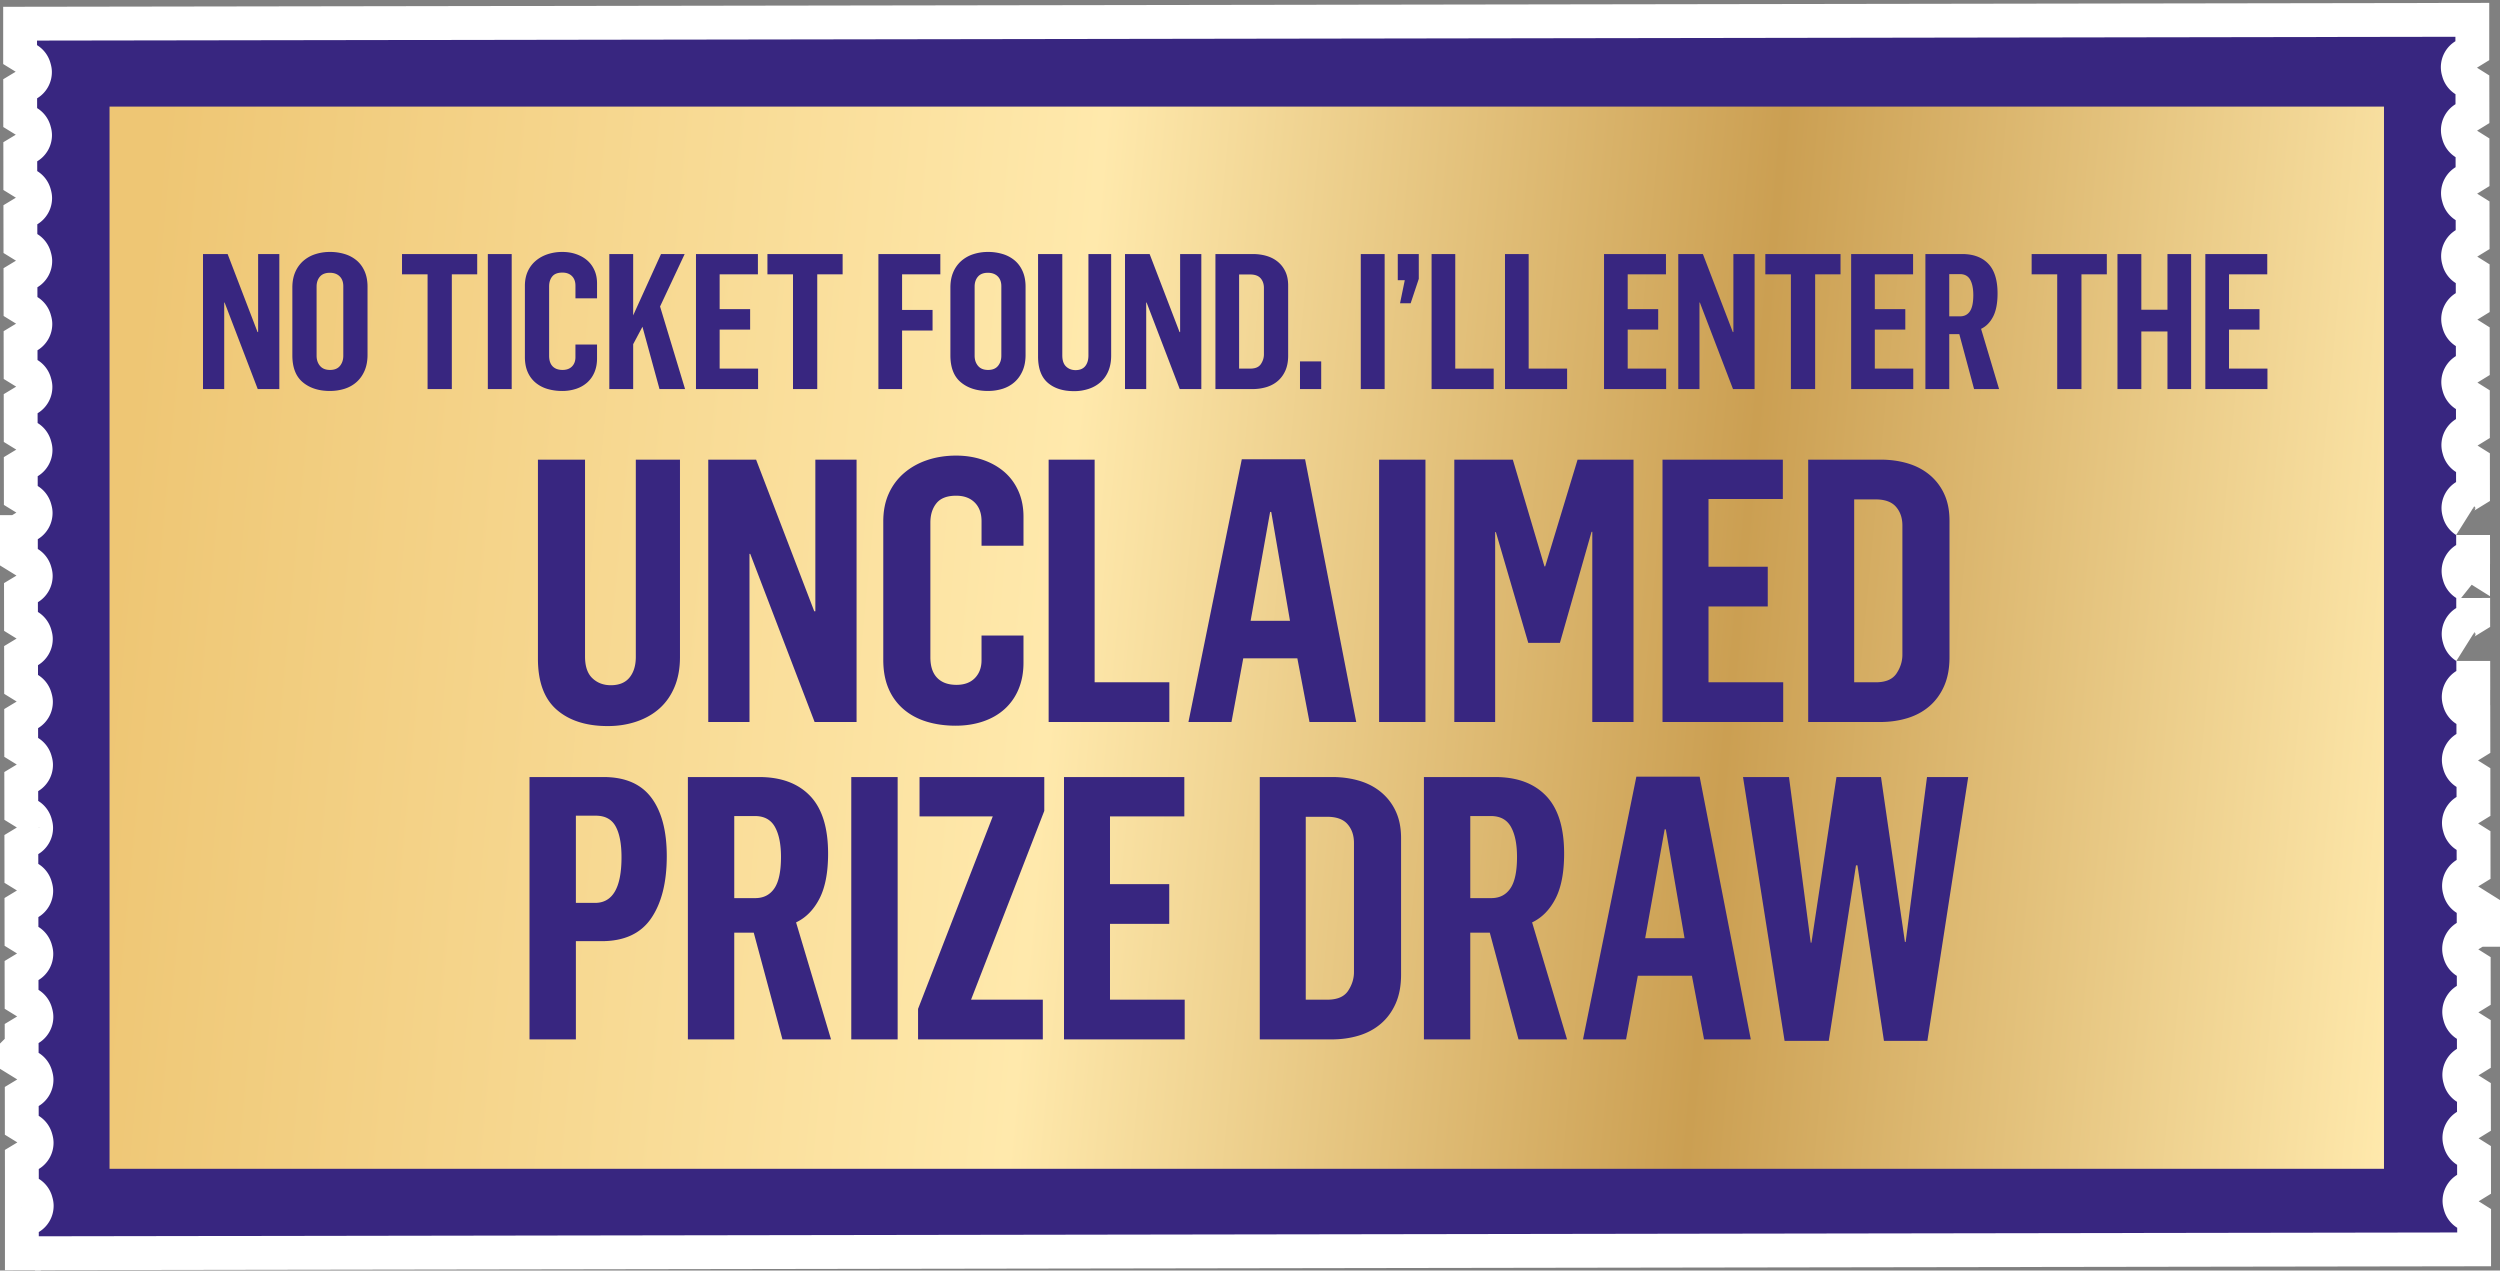 <svg id="Layer_1" xmlns="http://www.w3.org/2000/svg" version="1.1" viewBox="0 0 328.017 166.7"><rect x="0" y="0" width="328.017" height="166.7" fill="#808080" stroke="none"/><defs><linearGradient id="New_Gradient_Swatch_2" data-name="New Gradient Swatch 2" x1="276.362" y1="491.998" x2="585.177" y2="521.1" gradientTransform="translate(-267.186 -422.876)" gradientUnits="userSpaceOnUse"><stop offset=".022" stop-color="#eec674"/><stop offset=".42" stop-color="#ffe9ac"/><stop offset=".706" stop-color="#cb9f52"/><stop offset="1" stop-color="#ffe9ac"/></linearGradient><style>.st1{fill:#382680}</style></defs><g><g><path d="M5.089 161.639v.57l317.313-.5v-.615a3.998 3.998 0 0 1-1.752-2.4 4.026 4.026 0 0 1-.169-1.121 4.01 4.01 0 0 1 1.91-3.428l-.002-1.314a4.006 4.006 0 0 1-1.752-2.4 4.015 4.015 0 0 1-.169-1.121 4.01 4.01 0 0 1 1.91-3.428l-.002-1.314a4.004 4.004 0 0 1-1.751-2.399 4.028 4.028 0 0 1-.169-1.122 4.01 4.01 0 0 1 1.91-3.428l-.002-1.314a4.006 4.006 0 0 1-1.751-2.4 4.022 4.022 0 0 1-.169-1.122 4.008 4.008 0 0 1 1.91-3.427l-.002-1.315a4.002 4.002 0 0 1-1.751-2.398 3.991 3.991 0 0 1-.169-1.122 4.01 4.01 0 0 1 1.91-3.428l-.002-1.315a4.009 4.009 0 0 1-1.752-2.4 4.026 4.026 0 0 1-.169-1.121 4.008 4.008 0 0 1 1.91-3.427l-.002-1.315a4.007 4.007 0 0 1-1.752-2.399 4.028 4.028 0 0 1-.169-1.122 4.01 4.01 0 0 1 1.91-3.428l-.002-1.314a4.006 4.006 0 0 1-1.752-2.4 4.02 4.02 0 0 1-.169-1.121 4.01 4.01 0 0 1 1.91-3.428l-.002-1.314a4.001 4.001 0 0 1-1.751-2.399 4.028 4.028 0 0 1-.169-1.122 4.01 4.01 0 0 1 1.91-3.428l-.002-1.314a4.001 4.001 0 0 1-1.751-2.399 4.028 4.028 0 0 1-.169-1.122 4.01 4.01 0 0 1 1.91-3.428l-.002-1.314a4.004 4.004 0 0 1-1.751-2.399 3.991 3.991 0 0 1-.169-1.122 4.01 4.01 0 0 1 1.91-3.428l-.002-1.315a4.004 4.004 0 0 1-1.752-2.399 4.02 4.02 0 0 1-.169-1.121 4.01 4.01 0 0 1 1.91-3.428l-.002-1.315a4.006 4.006 0 0 1-1.752-2.4 4.015 4.015 0 0 1-.169-1.121 4.008 4.008 0 0 1 1.91-3.427l-.002-1.315a4.007 4.007 0 0 1-1.752-2.399 4.028 4.028 0 0 1-.169-1.122 4.01 4.01 0 0 1 1.91-3.428l-.002-1.314a4.003 4.003 0 0 1-1.751-2.4 4.015 4.015 0 0 1-.169-1.121 4.008 4.008 0 0 1 1.91-3.427l-.002-1.315a4.001 4.001 0 0 1-1.751-2.399 4.028 4.028 0 0 1-.169-1.122 4.01 4.01 0 0 1 1.91-3.428l-.002-1.314a4.001 4.001 0 0 1-1.751-2.399 3.991 3.991 0 0 1-.169-1.122 4.01 4.01 0 0 1 1.91-3.428l-.002-1.314a4.009 4.009 0 0 1-1.752-2.4 4.015 4.015 0 0 1-.169-1.121 4.01 4.01 0 0 1 1.91-3.428l-.002-1.314a4.006 4.006 0 0 1-1.752-2.4 4.02 4.02 0 0 1-.169-1.121 4.01 4.01 0 0 1 1.91-3.428v-.583L4.857 5.325v.596a4.007 4.007 0 0 1 1.778 2.408c.106.359.171.734.171 1.129a4.007 4.007 0 0 1-1.937 3.443l.002 1.284a4.005 4.005 0 0 1 1.777 2.409c.105.359.17.734.171 1.128a4.01 4.01 0 0 1-1.937 3.443l.002 1.283a4.008 4.008 0 0 1 1.777 2.409c.105.359.17.734.171 1.128a4.01 4.01 0 0 1-1.937 3.443l.002 1.284a4.002 4.002 0 0 1 1.777 2.409c.106.358.171.733.171 1.128a4.01 4.01 0 0 1-1.937 3.443l.002 1.284a4.007 4.007 0 0 1 1.777 2.408c.106.359.171.734.171 1.129a4.01 4.01 0 0 1-1.937 3.443l.002 1.284A4.01 4.01 0 0 1 6.7 49.648c.106.359.171.734.171 1.129a4.009 4.009 0 0 1-1.938 3.443l.002 1.283a4.005 4.005 0 0 1 1.777 2.409c.105.358.171.734.171 1.128a4.007 4.007 0 0 1-1.937 3.443l.002 1.284a4.008 4.008 0 0 1 1.777 2.409c.105.359.171.733.171 1.128a4.009 4.009 0 0 1-1.937 3.443l.002 1.284a4.005 4.005 0 0 1 1.777 2.409c.105.359.17.734.171 1.128a4.01 4.01 0 0 1-1.937 3.443l.002 1.283a4.012 4.012 0 0 1 1.777 2.409c.106.359.171.734.171 1.129a4.01 4.01 0 0 1-1.937 3.443l.002 1.283a4.012 4.012 0 0 1 1.777 2.409c.106.358.171.733.171 1.128a4.01 4.01 0 0 1-1.937 3.443L5 96.822a4.007 4.007 0 0 1 1.777 2.408c.106.359.171.734.171 1.129a4.009 4.009 0 0 1-1.938 3.443l.002 1.283a4.01 4.01 0 0 1 1.777 2.409c.105.359.171.733.171 1.128a4.01 4.01 0 0 1-1.937 3.443l.002 1.284a4 4 0 0 1 1.777 2.408c.105.358.171.734.171 1.128a4.009 4.009 0 0 1-1.937 3.443l.002 1.284a4.008 4.008 0 0 1 1.777 2.409c.105.359.171.733.171 1.128a4.009 4.009 0 0 1-1.937 3.443l.002 1.284a4.002 4.002 0 0 1 1.777 2.409c.105.358.17.733.171 1.128a4.01 4.01 0 0 1-1.937 3.443l.002 1.283a4.01 4.01 0 0 1 1.777 2.409c.106.359.171.734.171 1.129a4.01 4.01 0 0 1-1.937 3.443l.002 1.283a4.008 4.008 0 0 1 1.777 2.409c.105.359.171.733.171 1.128a4.009 4.009 0 0 1-1.938 3.443l.002 1.285a4 4 0 0 1 1.777 2.408c.105.358.171.734.171 1.128a4.01 4.01 0 0 1-1.937 3.443Z" fill="none" stroke="#fff" stroke-linecap="round" stroke-width="8.88"/><path d="M5.089 161.639v.57l317.313-.5v-.615a3.998 3.998 0 0 1-1.752-2.4 4.026 4.026 0 0 1-.169-1.121 4.01 4.01 0 0 1 1.91-3.428l-.002-1.314a4.006 4.006 0 0 1-1.752-2.4 4.015 4.015 0 0 1-.169-1.121 4.01 4.01 0 0 1 1.91-3.428l-.002-1.314a4.004 4.004 0 0 1-1.751-2.399 4.028 4.028 0 0 1-.169-1.122 4.01 4.01 0 0 1 1.91-3.428l-.002-1.314a4.006 4.006 0 0 1-1.751-2.4 4.022 4.022 0 0 1-.169-1.122 4.008 4.008 0 0 1 1.91-3.427l-.002-1.315a4.002 4.002 0 0 1-1.751-2.398 3.991 3.991 0 0 1-.169-1.122 4.01 4.01 0 0 1 1.91-3.428l-.002-1.315a4.009 4.009 0 0 1-1.752-2.4 4.026 4.026 0 0 1-.169-1.121 4.008 4.008 0 0 1 1.91-3.427l-.002-1.315a4.007 4.007 0 0 1-1.752-2.399 4.028 4.028 0 0 1-.169-1.122 4.01 4.01 0 0 1 1.91-3.428l-.002-1.314a4.006 4.006 0 0 1-1.752-2.4 4.02 4.02 0 0 1-.169-1.121 4.01 4.01 0 0 1 1.91-3.428l-.002-1.314a4.001 4.001 0 0 1-1.751-2.399 4.028 4.028 0 0 1-.169-1.122 4.01 4.01 0 0 1 1.91-3.428l-.002-1.314a4.001 4.001 0 0 1-1.751-2.399 4.028 4.028 0 0 1-.169-1.122 4.01 4.01 0 0 1 1.91-3.428l-.002-1.314a4.004 4.004 0 0 1-1.751-2.399 3.991 3.991 0 0 1-.169-1.122 4.01 4.01 0 0 1 1.91-3.428l-.002-1.315a4.004 4.004 0 0 1-1.752-2.399 4.02 4.02 0 0 1-.169-1.121 4.01 4.01 0 0 1 1.91-3.428l-.002-1.315a4.006 4.006 0 0 1-1.752-2.4 4.015 4.015 0 0 1-.169-1.121 4.008 4.008 0 0 1 1.91-3.427l-.002-1.315a4.007 4.007 0 0 1-1.752-2.399 4.028 4.028 0 0 1-.169-1.122 4.01 4.01 0 0 1 1.91-3.428l-.002-1.314a4.003 4.003 0 0 1-1.751-2.4 4.015 4.015 0 0 1-.169-1.121 4.008 4.008 0 0 1 1.91-3.427l-.002-1.315a4.001 4.001 0 0 1-1.751-2.399 4.028 4.028 0 0 1-.169-1.122 4.01 4.01 0 0 1 1.91-3.428l-.002-1.314a4.001 4.001 0 0 1-1.751-2.399 3.991 3.991 0 0 1-.169-1.122 4.01 4.01 0 0 1 1.91-3.428l-.002-1.314a4.009 4.009 0 0 1-1.752-2.4 4.015 4.015 0 0 1-.169-1.121 4.01 4.01 0 0 1 1.91-3.428l-.002-1.314a4.006 4.006 0 0 1-1.752-2.4 4.02 4.02 0 0 1-.169-1.121 4.01 4.01 0 0 1 1.91-3.428v-.583L4.857 5.325v.596a4.007 4.007 0 0 1 1.778 2.408c.106.359.171.734.171 1.129a4.007 4.007 0 0 1-1.937 3.443l.002 1.284a4.005 4.005 0 0 1 1.777 2.409c.105.359.17.734.171 1.128a4.01 4.01 0 0 1-1.937 3.443l.002 1.283a4.008 4.008 0 0 1 1.777 2.409c.105.359.17.734.171 1.128a4.01 4.01 0 0 1-1.937 3.443l.002 1.284a4.002 4.002 0 0 1 1.777 2.409c.106.358.171.733.171 1.128a4.01 4.01 0 0 1-1.937 3.443l.002 1.284a4.007 4.007 0 0 1 1.777 2.408c.106.359.171.734.171 1.129a4.01 4.01 0 0 1-1.937 3.443l.002 1.284A4.01 4.01 0 0 1 6.7 49.648c.106.359.171.734.171 1.129a4.009 4.009 0 0 1-1.938 3.443l.002 1.283a4.005 4.005 0 0 1 1.777 2.409c.105.358.171.734.171 1.128a4.007 4.007 0 0 1-1.937 3.443l.002 1.284a4.008 4.008 0 0 1 1.777 2.409c.105.359.171.733.171 1.128a4.009 4.009 0 0 1-1.937 3.443l.002 1.284a4.005 4.005 0 0 1 1.777 2.409c.105.359.17.734.171 1.128a4.01 4.01 0 0 1-1.937 3.443l.002 1.283a4.012 4.012 0 0 1 1.777 2.409c.106.359.171.734.171 1.129a4.01 4.01 0 0 1-1.937 3.443l.002 1.283a4.012 4.012 0 0 1 1.777 2.409c.106.358.171.733.171 1.128a4.01 4.01 0 0 1-1.937 3.443L5 96.822a4.007 4.007 0 0 1 1.777 2.408c.106.359.171.734.171 1.129a4.009 4.009 0 0 1-1.938 3.443l.002 1.283a4.01 4.01 0 0 1 1.777 2.409c.105.359.171.733.171 1.128a4.01 4.01 0 0 1-1.937 3.443l.002 1.284a4 4 0 0 1 1.777 2.408c.105.358.171.734.171 1.128a4.009 4.009 0 0 1-1.937 3.443l.002 1.284a4.008 4.008 0 0 1 1.777 2.409c.105.359.171.733.171 1.128a4.009 4.009 0 0 1-1.937 3.443l.002 1.284a4.002 4.002 0 0 1 1.777 2.409c.105.358.17.733.171 1.128a4.01 4.01 0 0 1-1.937 3.443l.002 1.283a4.01 4.01 0 0 1 1.777 2.409c.106.359.171.734.171 1.129a4.01 4.01 0 0 1-1.937 3.443l.002 1.283a4.008 4.008 0 0 1 1.777 2.409c.105.359.171.733.171 1.128a4.009 4.009 0 0 1-1.938 3.443l.002 1.285a4 4 0 0 1 1.777 2.408c.105.358.171.734.171 1.128a4.01 4.01 0 0 1-1.937 3.443Z" fill-rule="evenodd" fill="#382680"/></g><path fill="url(#New_Gradient_Swatch_2)" d="M14.372 13.987h298.423v139.37H14.372z"/></g><g><path class="st1" d="M26.636 33.331h3.23l3.926 10.237h.075V33.331h2.783v17.717h-2.833l-4.349-11.356h-.05v11.356h-2.783V33.331ZM43.279 51.296c-1.458 0-2.643-.381-3.553-1.143-.912-.762-1.367-1.938-1.367-3.528v-8.896c0-.762.124-1.433.373-2.013a4.093 4.093 0 0 1 1.043-1.466 4.446 4.446 0 0 1 1.578-.895 6.201 6.201 0 0 1 1.951-.298 6.52 6.52 0 0 1 1.913.273 4.424 4.424 0 0 1 1.565.832c.447.373.799.849 1.056 1.429.257.58.385 1.259.385 2.037v8.921c0 .795-.128 1.491-.385 2.087-.257.596-.609 1.093-1.056 1.491s-.969.692-1.565.882a6.348 6.348 0 0 1-1.938.286Zm.025-2.758c.58 0 1.015-.178 1.304-.534.29-.356.435-.799.435-1.33v-9.119c0-.547-.158-.978-.472-1.292s-.746-.472-1.292-.472c-.58 0-1.015.17-1.305.509-.29.34-.435.774-.435 1.305v9.069c0 .531.149.974.447 1.33.298.356.737.534 1.317.534ZM56.101 35.99h-3.354v-2.659h9.865v2.659h-3.33v15.058h-3.181V35.99ZM64.007 33.331h3.131v17.717h-3.131V33.331ZM73.765 51.296a6.701 6.701 0 0 1-1.963-.273 4.289 4.289 0 0 1-1.553-.833 3.742 3.742 0 0 1-1.019-1.392c-.241-.555-.36-1.205-.36-1.95v-9.343c0-.712.124-1.342.373-1.889.249-.546.596-1.01 1.043-1.391s.969-.671 1.565-.87a6.093 6.093 0 0 1 1.938-.298c.646 0 1.246.095 1.801.286s1.035.459 1.441.808c.406.348.725.779.957 1.292.232.514.348 1.093.348 1.739v1.963h-2.833V37.48c0-.53-.153-.948-.459-1.255-.307-.306-.725-.459-1.255-.459-.613 0-1.056.17-1.33.509-.273.34-.41.774-.41 1.305v9.094c0 .613.153 1.077.459 1.392.306.315.741.472 1.305.472.53 0 .944-.153 1.242-.459.298-.307.447-.708.447-1.205v-1.665h2.833v1.839c0 .663-.112 1.259-.335 1.789s-.539.978-.944 1.342a4.128 4.128 0 0 1-1.454.833 5.718 5.718 0 0 1-1.839.286ZM79.945 33.331h3.131v8.051l3.653-8.051h3.106l-3.23 6.883 3.28 10.834h-3.354l-2.236-8.175-1.218 2.286v5.889h-3.131V33.331ZM91.318 33.331h8.125v2.659h-5.02v4.572h4v2.684h-4v5.119h5.044v2.684h-8.15V33.332ZM104.047 35.99h-3.354v-2.659h9.865v2.659h-3.33v15.058h-3.181V35.99ZM115.254 33.331h8.125v2.659h-5.02v4.671h4v2.708h-4v7.678h-3.106V33.33ZM129.618 51.296c-1.458 0-2.643-.381-3.553-1.143-.912-.762-1.367-1.938-1.367-3.528v-8.896c0-.762.124-1.433.373-2.013a4.093 4.093 0 0 1 1.043-1.466 4.446 4.446 0 0 1 1.578-.895 6.201 6.201 0 0 1 1.951-.298 6.52 6.52 0 0 1 1.913.273 4.424 4.424 0 0 1 1.565.832c.447.373.799.849 1.056 1.429.257.58.385 1.259.385 2.037v8.921c0 .795-.128 1.491-.385 2.087-.257.596-.609 1.093-1.056 1.491s-.969.692-1.565.882a6.348 6.348 0 0 1-1.938.286Zm.025-2.758c.58 0 1.015-.178 1.304-.534.29-.356.435-.799.435-1.33v-9.119c0-.547-.158-.978-.472-1.292s-.746-.472-1.292-.472c-.58 0-1.015.17-1.305.509-.29.34-.435.774-.435 1.305v9.069c0 .531.149.974.447 1.33.298.356.737.534 1.317.534ZM140.922 51.321c-1.458 0-2.609-.369-3.454-1.106-.845-.737-1.268-1.884-1.268-3.441V33.331h3.181v13.294c0 .663.166 1.151.497 1.466.331.315.746.472 1.242.472.563 0 .986-.174 1.268-.522.281-.348.422-.812.422-1.392V33.331h2.982v13.343c0 .746-.121 1.408-.36 1.988a3.99 3.99 0 0 1-1.006 1.454 4.431 4.431 0 0 1-1.553.895 5.986 5.986 0 0 1-1.951.311ZM147.609 33.331h3.23l3.926 10.237h.075V33.331h2.783v17.717h-2.833l-4.349-11.356h-.05v11.356h-2.783V33.331ZM159.473 33.331h4.895c.646 0 1.25.083 1.814.248.563.166 1.056.423 1.479.771s.753.779.994 1.292c.24.514.36 1.118.36 1.814v9.219c0 .746-.121 1.392-.36 1.938-.241.546-.572 1.002-.994 1.367s-.919.633-1.491.808a6.333 6.333 0 0 1-1.852.261h-4.845V33.332Zm4.573 15.033c.662 0 1.126-.199 1.391-.596.265-.398.398-.82.398-1.268v-8.722c0-.513-.146-.936-.435-1.268-.29-.331-.75-.497-1.379-.497h-1.441v12.35h1.466ZM170.568 47.42h2.783v3.628h-2.783V47.42ZM178.544 33.331h3.131v17.717h-3.131V33.331ZM184.316 36.76h-.919v-3.429h2.758v3.255l-1.068 3.206h-1.392l.622-3.032ZM187.834 33.331h3.106v15.033h5.044v2.684h-8.15V33.331ZM197.465 33.331h3.106v15.033h5.044v2.684h-8.15V33.331ZM210.461 33.331h8.125v2.659h-5.02v4.572h4v2.684h-4v5.119h5.044v2.684h-8.15V33.332ZM220.201 33.331h3.23l3.926 10.237h.075V33.331h2.783v17.717h-2.833l-4.349-11.356h-.05v11.356H220.2V33.331ZM234.978 35.99h-3.354v-2.659h9.865v2.659h-3.33v15.058h-3.181V35.99ZM242.884 33.331h8.125v2.659h-5.02v4.572h4v2.684h-4v5.119h5.044v2.684h-8.15V33.332ZM252.625 33.331h4.809c1.478 0 2.624.422 3.438 1.267s1.221 2.146 1.221 3.901c0 1.276-.195 2.29-.584 3.044-.39.754-.916 1.288-1.578 1.603l2.361 7.902h-3.28l-1.938-7.206h-1.317v7.206h-3.131V33.331Zm4.547 8.175c.563 0 .994-.219 1.292-.658s.447-1.147.447-2.125c0-.861-.137-1.537-.41-2.025-.273-.488-.725-.733-1.354-.733h-1.392v5.541h1.417ZM269.919 35.99h-3.354v-2.659h9.865v2.659h-3.33v15.058h-3.18V35.99ZM277.826 33.331h3.131v7.305h3.429v-7.305h3.106v17.717h-3.106v-7.554h-3.429v7.554h-3.131V33.331ZM289.355 33.331h8.125v2.659h-5.019v4.572h4v2.684h-4v5.119h5.044v2.684h-8.15V33.332Z"/></g><g><path class="st1" d="M79.753 95.266c-2.833 0-5.07-.716-6.711-2.148s-2.462-3.661-2.462-6.688V60.309h6.18V86.14c0 1.288.321 2.238.966 2.848.643.612 1.448.918 2.414.918 1.094 0 1.915-.338 2.462-1.014.547-.677.821-1.577.821-2.704V60.309h5.794v25.928c0 1.449-.234 2.736-.7 3.863-.467 1.127-1.119 2.068-1.956 2.824-.837.757-1.843 1.336-3.018 1.738-1.175.402-2.438.604-3.79.604ZM92.928 60.309h6.277l7.629 19.892h.145V60.309h5.408v34.425h-5.504l-8.449-22.065h-.097v22.065h-5.408V60.309ZM125.402 95.217c-1.383 0-2.655-.177-3.813-.53-1.159-.354-2.166-.894-3.018-1.618a7.272 7.272 0 0 1-1.979-2.703c-.467-1.078-.7-2.342-.7-3.791V68.421c0-1.384.242-2.607.725-3.669a7.677 7.677 0 0 1 2.028-2.704c.869-.74 1.883-1.304 3.042-1.69s2.415-.58 3.766-.58c1.256 0 2.422.186 3.5.555 1.078.371 2.012.894 2.801 1.569s1.408 1.513 1.859 2.511c.449.998.676 2.125.676 3.38v3.814h-5.504v-3.235c0-1.03-.299-1.842-.895-2.438-.596-.595-1.408-.894-2.438-.894-1.191 0-2.052.331-2.583.99-.531.66-.797 1.505-.797 2.535v17.671c0 1.191.297 2.092.894 2.704.595.612 1.439.917 2.535.917 1.029 0 1.834-.297 2.414-.893.578-.596.869-1.376.869-2.342v-3.235h5.504v3.573c0 1.288-.217 2.446-.652 3.477a7.233 7.233 0 0 1-1.834 2.607c-.789.708-1.73 1.247-2.824 1.617-1.096.369-2.287.555-3.574.555ZM137.589 60.309h6.035v29.21h9.801v5.215h-15.836V60.309ZM162.931 60.261h8.305l6.711 34.474h-6.132l-1.594-8.353h-7.098l-1.545 8.353h-5.648l7.001-34.474Zm6.325 21.196-2.462-14.292h-.145l-2.56 14.292h5.166ZM180.946 60.309h6.083v34.425h-6.083V60.309ZM190.814 60.309h7.677l4.152 14.002h.097l4.249-14.002h7.339v34.425h-5.408V69.772h-.097l-4.152 14.581h-4.152l-4.248-14.533h-.097v24.914h-5.359V60.309ZM218.133 60.309h15.788v5.166h-9.753v8.884h7.773v5.214h-7.773v9.946h9.801v5.215h-15.836V60.309ZM237.247 60.309h9.512c1.255 0 2.43.161 3.524.483 1.094.322 2.052.821 2.873 1.497a7.113 7.113 0 0 1 1.931 2.511c.467.998.7 2.173.7 3.524v17.913c0 1.449-.233 2.704-.7 3.766-.467 1.062-1.11 1.947-1.931 2.655-.821.708-1.787 1.231-2.897 1.569s-2.31.507-3.597.507h-9.415V60.309Zm8.884 29.211c1.287 0 2.188-.386 2.704-1.158.514-.773.772-1.594.772-2.462V68.953c0-.998-.282-1.818-.846-2.462-.563-.644-1.456-.966-2.68-.966h-2.8v23.996h2.849ZM69.475 101.953h9.705c2.832 0 4.925.902 6.277 2.704 1.352 1.803 2.028 4.362 2.028 7.677 0 3.445-.685 6.165-2.052 8.16-1.369 1.996-3.533 2.993-6.494 2.993H75.56v12.892h-6.084v-34.426Zm8.595 16.513c2.317 0 3.476-1.995 3.476-5.986 0-1.771-.258-3.122-.772-4.056-.515-.934-1.384-1.4-2.607-1.4H75.56v11.442h2.511ZM90.255 101.953h9.344c2.871 0 5.098.821 6.68 2.463 1.581 1.642 2.373 4.169 2.373 7.58 0 2.479-.379 4.45-1.135 5.915-.757 1.465-1.779 2.503-3.066 3.114l4.587 15.354h-6.374l-3.766-14.002h-2.559v14.002h-6.084v-34.426Zm8.836 15.886c1.094 0 1.931-.427 2.511-1.28.579-.853.869-2.229.869-4.128 0-1.673-.266-2.985-.797-3.935s-1.408-1.425-2.631-1.425h-2.704v10.768h2.752ZM111.693 101.953h6.084v34.426h-6.084v-34.426ZM120.455 132.371l9.802-25.251h-9.609v-5.167h16.369v4.442l-9.609 24.769h9.416v5.215h-16.369v-4.008ZM139.604 101.953h15.788v5.167h-9.753v8.884h7.773v5.214h-7.773v9.946h9.801v5.215h-15.836v-34.426ZM165.29 101.953h9.512c1.255 0 2.43.162 3.524.483 1.094.322 2.052.82 2.873 1.497a7.119 7.119 0 0 1 1.931 2.51c.467.998.7 2.173.7 3.525v17.912c0 1.449-.233 2.704-.7 3.767-.467 1.062-1.11 1.947-1.931 2.655-.821.708-1.787 1.231-2.897 1.569s-2.31.507-3.597.507h-9.415v-34.426Zm8.884 29.211c1.287 0 2.188-.386 2.704-1.158.514-.772.772-1.594.772-2.463v-16.947c0-.997-.282-1.817-.846-2.462-.563-.644-1.456-.966-2.68-.966h-2.8v23.996h2.849ZM186.828 101.953h9.343c2.872 0 5.099.821 6.68 2.463s2.373 4.169 2.373 7.58c0 2.479-.379 4.45-1.135 5.915-.757 1.465-1.779 2.503-3.066 3.114l4.587 15.354h-6.373l-3.766-14.002h-2.56v14.002h-6.083v-34.426Zm8.835 15.886c1.095 0 1.932-.427 2.511-1.28.58-.853.869-2.229.869-4.128 0-1.673-.266-2.985-.796-3.935-.531-.949-1.409-1.425-2.632-1.425h-2.704v10.768h2.752ZM214.701 101.905h8.305l6.711 34.474h-6.132l-1.594-8.353h-7.098l-1.545 8.353H207.7l7.001-34.474Zm6.324 21.197-2.462-14.292h-.145l-2.56 14.292h5.166ZM228.693 101.953h6.035l2.849 21.728h.097l3.283-21.728h5.842l3.139 21.631h.097l2.8-21.631h5.408l-5.359 34.619h-5.697l-3.477-23.031h-.193l-3.573 23.031h-5.794l-5.455-34.619Z"/></g></svg>